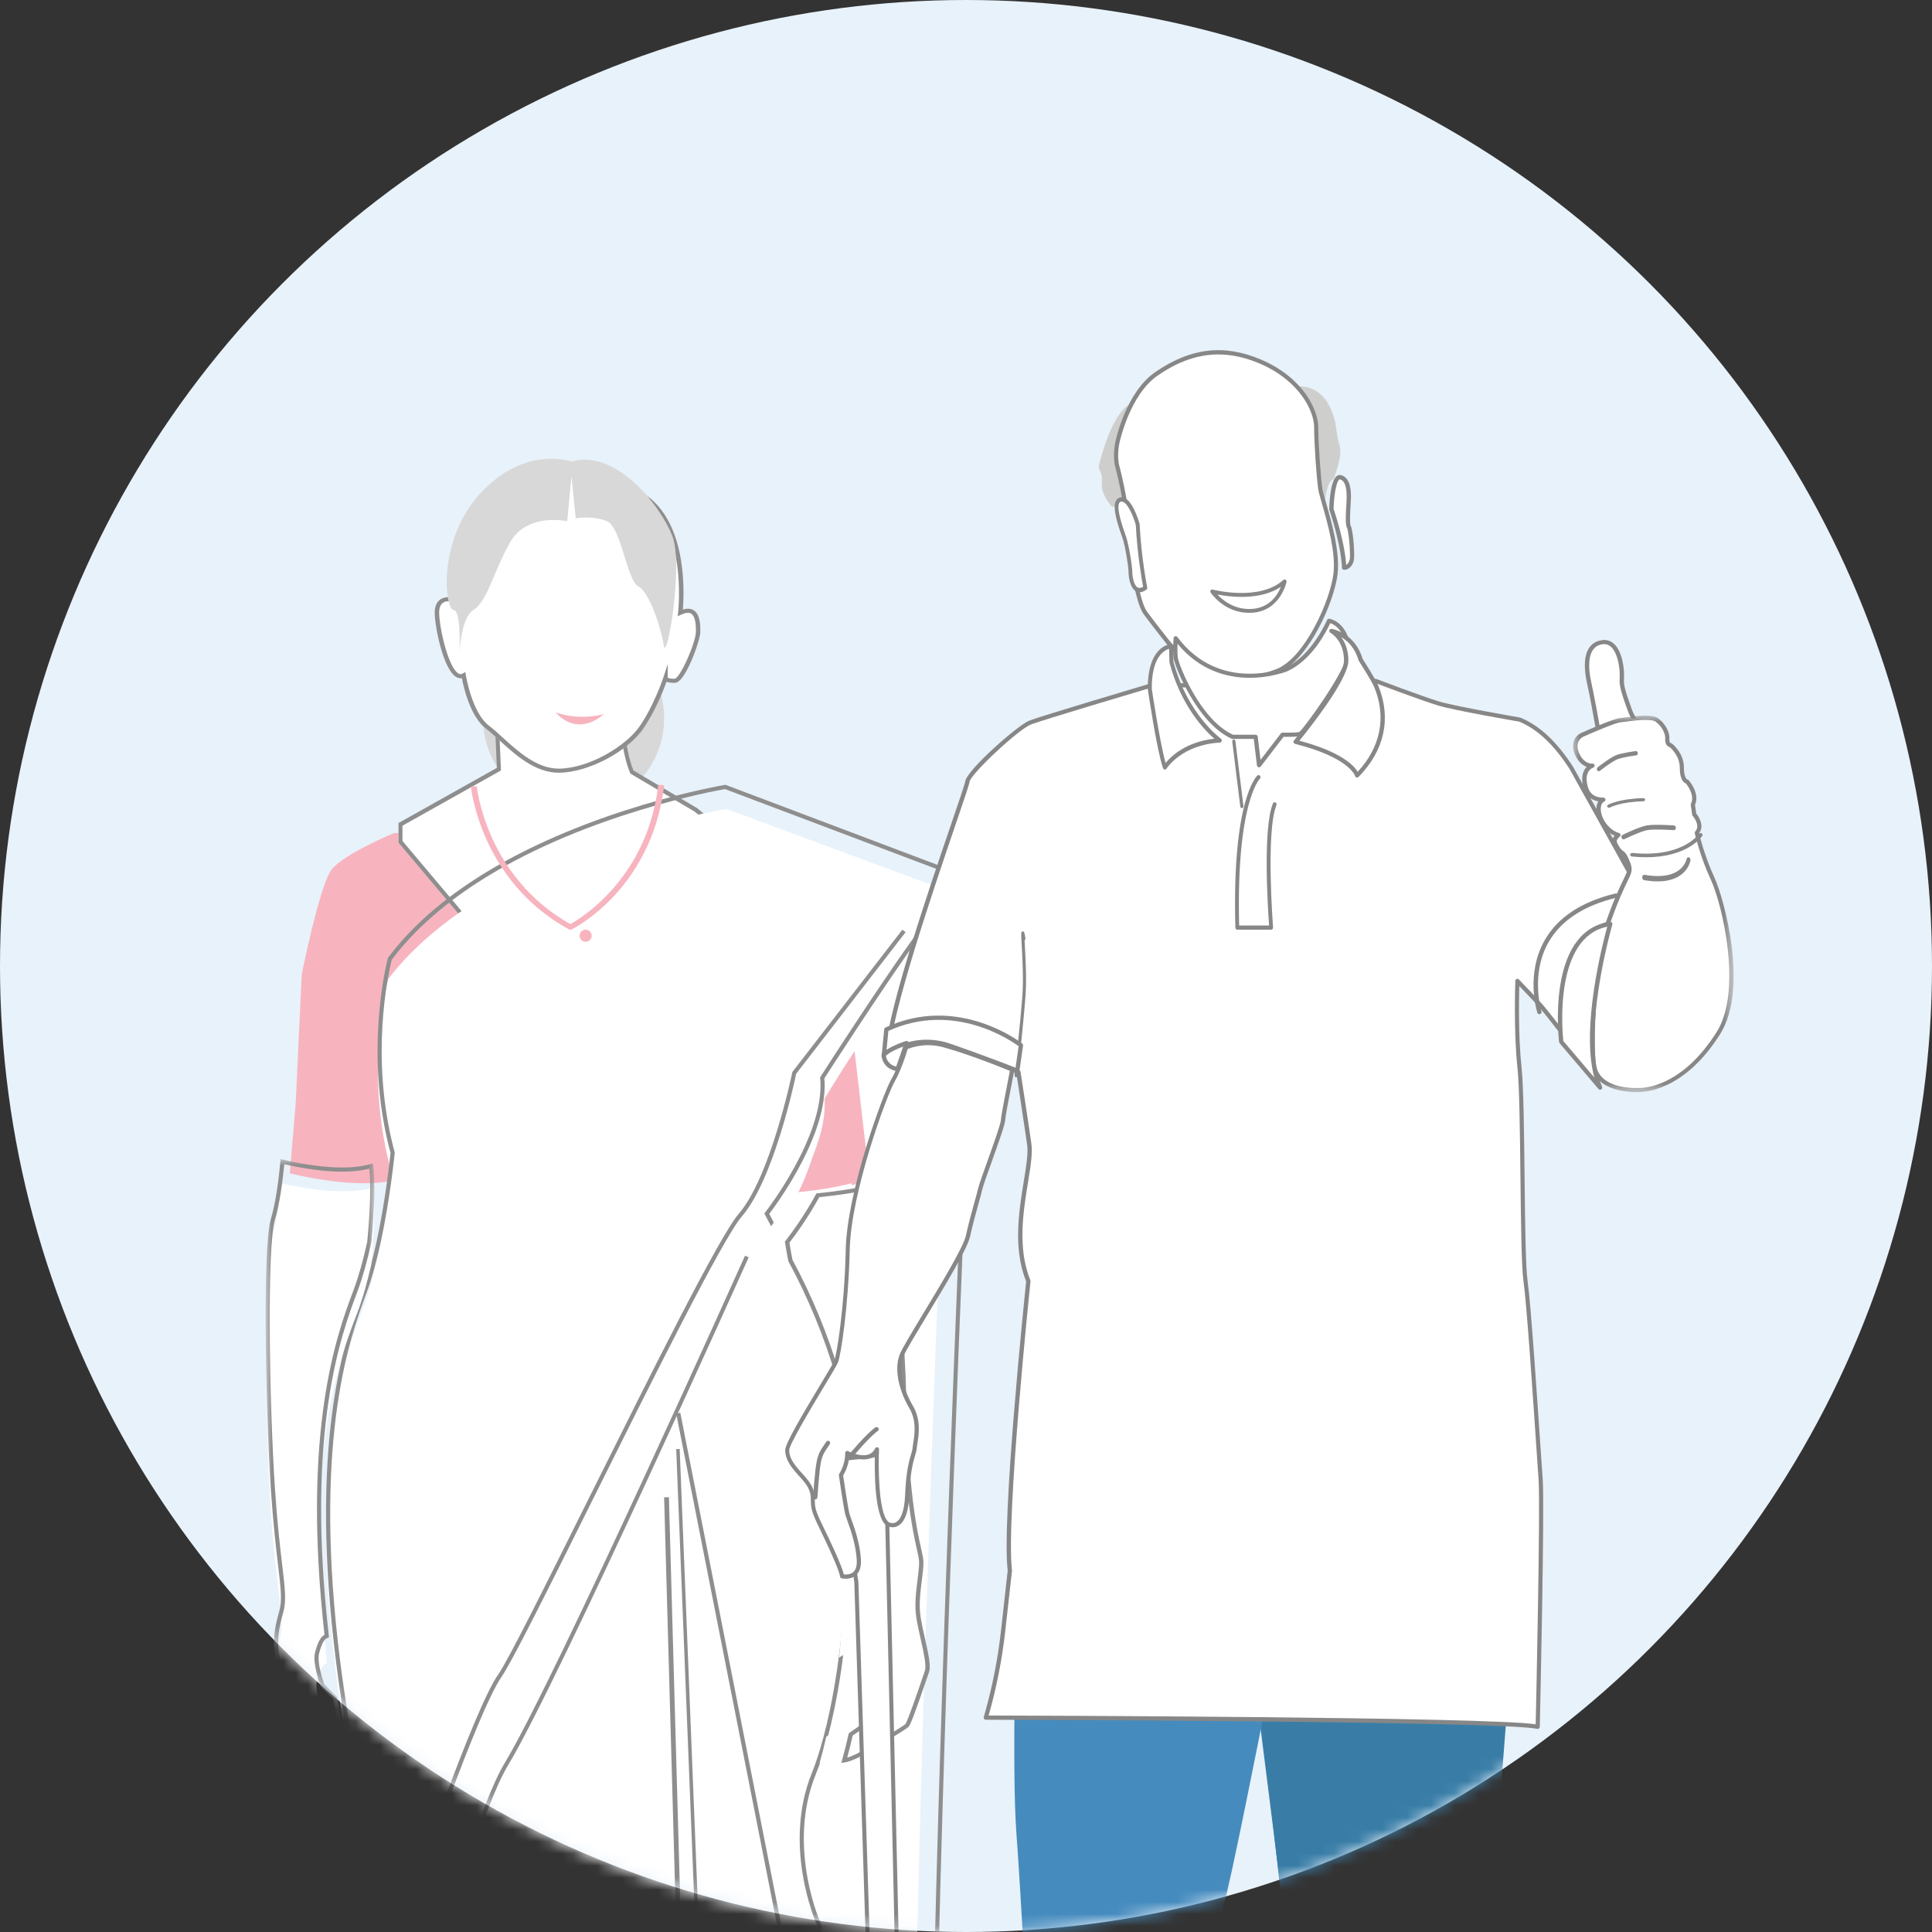 <?xml version="1.0" encoding="UTF-8"?>
<svg width="160px" height="160px" viewBox="0 0 160 160" version="1.1" xmlns="http://www.w3.org/2000/svg" xmlns:xlink="http://www.w3.org/1999/xlink">
    <rect x="0" y="0" width="160" height="160" fill="#333333" stroke="none"/>
    <title>D0ADE146-544E-49BC-B6E5-E8ED80AAC767</title>
    <defs>
        <circle id="path-1" cx="80" cy="80" r="80"></circle>
        <polygon id="path-3" points="0 0 9 0 9 48 0 48"></polygon>
        <polygon id="path-5" points="0 0 6.61 0 6.61 103.315 0 103.315"></polygon>
        <polygon id="path-7" points="0 0 13.296 0 13.296 31.181 0 31.181"></polygon>
    </defs>
    <g id="Page-1" stroke="none" stroke-width="1" fill="none" fill-rule="evenodd">
        <g id="Policy-details-page-srs-desk" transform="translate(-120, -7594)">
            <g id="Group-21" transform="translate(83, 7561)">
                <g id="retired-individuals-icon" transform="translate(37, 33)">
                    <mask id="mask-2" fill="white">
                        <use xlink:href="#path-1"></use>
                    </mask>
                    <use id="Oval-Copy" fill="#E8F2FA" xlink:href="#path-1"></use>
                    <g id="Group-168" mask="url(#mask-2)">
                        <g transform="translate(22, 29)">
                            <path d="M28,81.972 C28,81.972 26.669,82.347 26,79.994" id="Fill-1" fill="#FFFFFF"></path>
                            <path d="M27.535,82.993 C27.313,82.993 27.002,82.95 26.659,82.764 C25.928,82.371 25.37,81.52 25.007,80.237 C24.979,80.132 25.039,80.027 25.148,80 C25.257,79.972 25.366,80.031 25.395,80.136 C25.722,81.298 26.227,82.087 26.853,82.425 C27.337,82.686 27.737,82.585 27.741,82.585 C27.85,82.554 27.959,82.612 27.991,82.717 C28.024,82.822 27.963,82.927 27.854,82.958 C27.846,82.962 27.725,82.993 27.535,82.993" id="Fill-3" fill="#878787"></path>
                            <path d="M57,44.993 C57,44.993 51.934,159.298 54.256,168.993 C54.256,168.993 48.134,164.484 39.057,165.837 C29.981,167.189 35.891,70.018 35.891,70.018 C35.891,70.018 49.19,45.669 51.512,45.444 C53.834,45.218 57,44.993 57,44.993" id="Fill-5" fill="#FFFFFF"></path>
                            <path d="M56.157,170.993 L55.784,170.734 C55.719,170.689 49.16,166.228 39.616,167.57 C39.107,167.642 38.627,167.47 38.189,167.06 C34.897,163.978 33.535,146.783 34.139,115.953 C34.589,93.021 36.016,70.7 36.03,70.477 L36.033,70.436 L36.053,70.402 C37.516,67.873 50.421,45.691 52.924,45.462 C55.386,45.237 58.776,45.008 58.81,45.006 L59,44.993 L58.991,45.185 C58.937,46.34 53.591,160.882 56.045,170.551 L56.157,170.993 Z M43.194,166.977 C49.735,166.977 54.364,169.468 55.629,170.233 C53.423,158.373 58.397,50.639 58.643,45.36 C57.893,45.411 55.078,45.608 52.955,45.803 C50.989,45.983 40.334,63.685 36.366,70.539 C36.219,72.848 30.785,159.661 38.419,166.809 C38.784,167.151 39.161,167.288 39.569,167.232 C40.831,167.054 42.043,166.977 43.194,166.977 L43.194,166.977 Z" id="Fill-7" fill="#8E8E8E"></path>
                            <path d="M12.353,39.993 L20,46.085 C16.795,47.83 13.827,49.967 11.613,52.564 C11.613,52.564 9.75,58.567 11.337,65.744 L11.12,68.602 C11.01,68.639 10.894,68.674 10.775,68.706 C8.298,69.372 4.526,68.717 2.853,68.364 C2.32,68.251 2,68.169 2,68.169 L2.493,62.317 L2.986,51.697 C2.986,51.697 4.465,44.328 5.451,43.027 C6.437,41.727 10.627,39.993 10.627,39.993 L12.353,39.993 Z" id="Fill-9" fill="#F7B4BF"></path>
                            <path d="M50,68.574 C49.623,68.791 49.143,68.981 48.599,69.146 C47.258,69.558 45.531,69.823 44,69.994 C44.204,69.582 44.401,69.156 44.586,68.718 C45.406,66.779 46.005,64.636 45.832,62.729 C45.832,62.729 47.098,60.646 48.766,57.994 L50,68.574 Z" id="Fill-11" fill="#F7B4BF"></path>
                            <path d="M33,30.493 C33,34.635 29.642,37.993 25.5,37.993 C21.358,37.993 18,34.635 18,30.493 C18,26.351 21.358,22.993 25.5,22.993 C29.642,22.993 33,26.351 33,30.493" id="Fill-13" fill="#D8D8D8"></path>
                            <path d="M19.064,29.467 L19.288,34.626 L11,39.293 L11,40.767 L16.152,46.908 C16.152,46.908 33.4,48.382 39,39.047 L36.76,38.802 L35.864,38.065 L30.488,34.871 C30.488,34.871 30.04,33.889 29.816,32.169 C29.592,30.45 29.816,27.993 29.816,27.993 L19.064,29.467 Z" id="Fill-15" fill="#FFFFFF"></path>
                            <path d="M18.765,46.993 C17.219,46.993 16.241,46.913 16.221,46.911 L16.156,46.906 L11,40.785 L11,39.161 L19.149,34.591 L18.926,29.486 L29.862,27.993 L29.841,28.218 C29.839,28.242 29.625,30.623 29.84,32.266 C30.026,33.687 30.375,34.593 30.464,34.808 L35.726,37.923 L36.57,38.615 L39,38.88 L38.85,39.129 C37.26,41.768 33.642,45.186 25.431,46.489 C22.865,46.896 20.47,46.993 18.765,46.993 L18.765,46.993 Z M16.311,46.556 C17.447,46.638 33.046,47.582 38.419,39.18 L36.446,38.964 L35.537,38.22 L30.213,35.07 L30.19,35.019 C30.171,34.979 29.735,34.011 29.513,32.317 C29.329,30.912 29.445,29.048 29.494,28.407 L19.271,29.802 L19.489,34.805 L11.331,39.381 L11.331,40.644 L16.311,46.556 Z" id="Fill-17" fill="#8E8E8E"></path>
                            <path d="M18.006,24.943 C18.002,25.003 17.995,25.043 17.995,25.043 C17.995,25.043 17.995,25.003 18.006,24.943" id="Fill-19" fill="#E7F1F9"></path>
                            <path d="M15.17,20.619 C15.17,20.619 14,20.366 14,21.738 C14,23.109 15,27.68 16.25,26.994 C16.25,26.994 16.75,30.194 18.25,31.337 C19.75,32.48 21.75,34.994 24.25,34.994 C26.75,34.994 30,33.165 31.25,31.337 C32.5,29.508 33.25,27.223 33.25,27.223 C33.25,27.223 33.25,27.451 34,27.451 C34.75,27.451 36,24.023 36,23.337 C36,22.652 36,21.052 34.5,21.738 C34.5,21.738 35.5,13.51 30.5,11.453 C25.5,9.396 23.5,9.853 21.75,10.767 C20,11.681 15.17,20.619 15.17,20.619" id="Fill-21" fill="#FFFFFF"></path>
                            <path d="M24.263,34.993 C22.31,34.993 20.675,33.506 19.362,32.311 C18.964,31.95 18.588,31.608 18.246,31.346 C16.939,30.347 16.389,27.894 16.251,27.161 C16.105,27.185 15.957,27.159 15.814,27.084 C14.713,26.513 14,22.876 14,21.745 C14,21.24 14.152,20.874 14.45,20.658 C14.722,20.46 15.044,20.445 15.229,20.458 C15.805,19.395 20.049,11.647 21.713,10.775 C23.307,9.939 25.297,9.303 30.484,11.444 C32.554,12.298 33.909,14.361 34.401,17.408 C34.689,19.192 34.603,20.84 34.551,21.481 C34.894,21.376 35.184,21.389 35.417,21.522 C36,21.852 36,22.81 36,23.324 C36,23.699 35.685,24.729 35.281,25.669 C34.472,27.552 34.004,27.552 33.85,27.552 C33.543,27.552 33.338,27.513 33.2,27.459 C32.968,28.103 32.289,29.857 31.302,31.306 C29.964,33.27 26.675,34.993 24.263,34.993 L24.263,34.993 Z M16.54,26.656 L16.58,26.908 C16.585,26.939 17.079,30.014 18.482,31.086 C18.836,31.357 19.218,31.704 19.621,32.071 C20.887,33.222 22.462,34.655 24.263,34.655 C26.737,34.655 29.855,32.792 30.989,31.126 C32.191,29.363 32.928,27.131 32.936,27.109 L33.297,26.005 L33.297,27.122 C33.329,27.146 33.459,27.213 33.85,27.213 C34.327,27.213 35.632,24.168 35.632,23.324 C35.632,22.907 35.632,22.041 35.223,21.809 C35.043,21.707 34.774,21.736 34.424,21.897 L34.121,22.035 L34.158,21.727 C34.168,21.647 35.069,13.707 30.333,11.752 C25.3,9.675 23.47,10.243 21.897,11.068 C20.574,11.761 17.135,17.682 15.501,20.717 L15.436,20.837 L15.294,20.806 C15.286,20.805 14.933,20.736 14.676,20.925 C14.472,21.074 14.369,21.35 14.369,21.745 C14.369,22.896 15.108,26.329 15.995,26.79 C16.103,26.846 16.197,26.845 16.302,26.787 L16.54,26.656 Z" id="Fill-23" fill="#8E8E8E"></path>
                            <path d="M59,45.713 C59,45.713 58.074,46.848 56.917,47.075 C56.183,47.218 52.092,53.123 49.201,57.419 C47.534,59.891 46.268,61.833 46.268,61.833 C46.442,63.61 45.842,65.608 45.023,67.415 C44.838,67.824 44.641,68.221 44.437,68.605 C43.511,70.374 42.481,71.836 41.967,72.526 C41.761,72.803 41.638,72.957 41.638,72.957 C41.84,73.321 42.037,73.686 42.229,74.054 C48.206,85.524 48.958,97.99 48.071,107.122 C47.835,109.567 47.481,111.774 47.078,113.656 C46.912,114.437 46.736,115.161 46.558,115.826 C46.231,117.039 45.893,118.049 45.574,118.819 C43.027,124.949 46.037,131.306 46.037,131.306 C46.037,137.663 41.638,150.604 41.638,150.604 C44.416,160.139 42.333,168.994 42.333,168.994 C43.953,174.897 43.259,186.476 43.259,186.476 C43.027,188.519 38.861,187.838 38.861,187.838 L38.629,188.519 C37.703,189.2 35.62,188.973 35.62,188.973 C35.851,190.335 34.925,190.562 34.925,190.562 C31.684,191.698 13.165,190.335 10.388,189.427 C7.61,188.519 8.304,185.568 8.304,185.568 C11.314,171.945 9.462,128.127 9.462,128.127 C8.371,123.85 7.522,119.92 6.869,116.308 C6.679,115.27 6.508,114.258 6.353,113.272 C6.068,111.465 5.834,109.749 5.644,108.112 L5.644,108.109 C3.637,90.637 6.848,82.575 8.073,79.314 C8.52,78.125 8.897,76.724 9.209,75.325 L9.209,75.321 C10.024,71.65 10.388,67.963 10.388,67.963 C10.193,67.259 10.031,66.562 9.897,65.876 C8.406,58.359 10.156,52.07 10.156,52.07 C12.235,49.35 15.022,47.112 18.031,45.284 C27.085,39.783 38.166,37.994 38.166,37.994 L59,45.713 Z" id="Fill-25" fill="#FFFFFF"></path>
                            <path d="M29.555,190.994 C22.801,190.994 12.372,190.032 10.462,189.396 C7.593,188.439 8.276,185.324 8.283,185.293 C11.206,171.808 9.472,128.387 9.427,127.298 C8.396,123.172 7.532,119.155 6.858,115.357 C6.677,114.348 6.505,113.314 6.346,112.285 C6.072,110.512 5.835,108.755 5.642,107.062 C3.687,89.709 6.699,81.558 7.985,78.078 L8.06,77.876 C8.454,76.806 8.83,75.463 9.176,73.884 L9.18,73.863 C9.938,70.383 10.305,66.843 10.342,66.476 C10.159,65.796 9.997,65.093 9.861,64.386 C8.392,56.836 10.104,50.417 10.121,50.353 L10.13,50.322 L10.149,50.296 C12.042,47.771 14.685,45.449 18.005,43.393 C26.908,37.879 37.922,36.019 38.032,36.001 L38.078,35.994 L38.121,36.01 L59,43.896 L58.852,44.081 C58.813,44.13 57.881,45.28 56.686,45.519 C56.498,45.56 55.398,46.431 49.146,55.9 C47.656,58.152 46.476,59.988 46.27,60.309 C46.407,61.893 45.986,63.8 45.016,65.979 C44.839,66.377 44.642,66.785 44.431,67.191 C43.507,68.989 42.491,70.46 41.968,71.176 C41.853,71.334 41.764,71.452 41.708,71.527 C41.888,71.86 42.068,72.201 42.242,72.541 C48.846,85.459 48.717,99.086 48.053,106.059 C47.833,108.38 47.501,110.608 47.066,112.682 C46.909,113.43 46.734,114.171 46.547,114.884 C46.236,116.062 45.896,117.115 45.565,117.93 C43.097,123.986 45.991,130.35 46.02,130.414 L46.036,130.448 L46.036,130.486 C46.036,136.664 41.98,149.095 41.683,149.996 C44.3,159.208 42.517,167.892 42.369,168.575 C43.95,174.513 43.289,186.142 43.282,186.259 C43.233,186.699 43.03,187.052 42.677,187.319 C41.608,188.127 39.452,187.898 38.866,187.818 L38.666,188.42 L38.623,188.452 C37.833,189.045 36.303,189.002 35.733,188.963 C35.855,190.289 34.899,190.544 34.889,190.547 C33.996,190.866 32.02,190.994 29.555,190.994 M9.521,73.918 L9.516,73.941 C9.166,75.542 8.784,76.906 8.383,77.996 L8.308,78.197 C7.031,81.655 4.039,89.752 5.985,107.021 C6.177,108.712 6.413,110.464 6.686,112.232 C6.845,113.259 7.017,114.29 7.197,115.297 C7.87,119.092 8.734,123.108 9.765,127.232 L9.771,127.266 C9.789,127.709 11.573,171.735 8.619,185.368 C8.592,185.485 8.001,188.213 10.571,189.069 C11.888,189.508 17.025,190.084 22.52,190.409 C28.823,190.781 33.41,190.71 34.789,190.218 C34.835,190.205 35.564,189.994 35.366,188.802 L35.328,188.577 L35.554,188.602 C35.574,188.604 37.499,188.809 38.374,188.207 L38.632,187.432 L38.777,187.456 C38.803,187.461 41.37,187.876 42.47,187.044 C42.748,186.834 42.901,186.567 42.939,186.23 C42.945,186.122 43.606,174.495 42.026,168.624 L42.014,168.583 L42.024,168.541 C42.045,168.452 44.047,159.521 41.338,150.039 L41.323,149.988 L41.34,149.937 C41.383,149.807 45.675,136.86 45.692,130.523 C45.458,129.993 42.819,123.755 45.246,117.8 C45.572,116.999 45.907,115.96 46.214,114.797 C46.4,114.09 46.573,113.354 46.729,112.611 C47.161,110.55 47.492,108.334 47.71,106.026 C48.371,99.09 48.499,85.538 41.935,72.697 C41.745,72.327 41.549,71.955 41.352,71.593 L41.298,71.494 L41.367,71.405 C41.368,71.403 41.489,71.249 41.69,70.973 C42.207,70.265 43.212,68.811 44.125,67.033 C44.334,66.632 44.528,66.231 44.701,65.839 C45.659,63.687 46.069,61.818 45.922,60.283 L45.917,60.223 L45.949,60.173 C45.961,60.154 47.224,58.182 48.858,55.71 C55.688,45.366 56.389,45.227 56.619,45.181 C57.421,45.021 58.12,44.368 58.423,44.046 L38.043,36.349 C37.264,36.484 26.741,38.388 18.186,43.686 C14.915,45.711 12.311,47.995 10.445,50.475 C10.318,50.966 8.798,57.121 10.199,64.32 C10.335,65.03 10.498,65.736 10.683,66.417 L10.691,66.447 L10.688,66.479 C10.685,66.516 10.319,70.246 9.521,73.918" id="Fill-27" fill="#8E8E8E"></path>
                            <path d="M9.324,154.993 L9,154.922 C9.066,154.612 15.648,123.884 19.814,116.977 C23.961,110.102 39.541,75.343 39.698,74.993 L40,75.132 C39.843,75.483 24.254,110.261 20.097,117.153 C15.96,124.012 9.39,154.684 9.324,154.993" id="Fill-29" fill="#8E8E8E"></path>
                            <path d="M8.743,75.737 L8.743,75.742 C8.422,77.149 8.035,78.559 7.577,79.757 C6.32,83.038 3.025,91.153 5.085,108.741 L5.085,108.743 C4.723,108.821 4.46,109.347 4.251,110.151 C4.013,111.065 4.726,112.893 4.726,112.893 C4.726,112.893 5.227,113.376 5.811,113.938 C5.971,114.93 6.146,115.949 6.341,116.993 C5.22,116.335 3.685,115.398 3.063,114.95 C2.113,114.265 1.875,112.665 1.162,111.294 C0.45,109.922 0.687,108.323 1.162,106.723 C1.638,105.123 0.925,103.295 0.45,96.439 C-0.025,89.583 -0.263,76.1 0.45,73.815 C0.88,72.437 1.136,70.396 1.272,68.993 C2.885,69.366 6.519,70.056 8.907,69.354 C9.085,70.835 8.995,73.141 8.743,75.737" id="Fill-31" fill="#FFFFFF"></path>
                            <g id="Group-35" stroke-width="1" fill="none" transform="translate(0, 66.993)">
                                <mask id="mask-4" fill="white">
                                    <use xlink:href="#path-3"></use>
                                </mask>
                                <g id="Clip-34"></g>
                                <path d="M6.507,48 L6.182,47.804 C5.074,47.136 3.61,46.216 3.014,45.775 C2.375,45.302 2.058,44.44 1.723,43.527 C1.548,43.053 1.368,42.562 1.134,42.101 C0.371,40.592 0.727,38.829 1.123,37.461 C1.377,36.58 1.261,35.6 1.03,33.649 C0.859,32.202 0.624,30.221 0.431,27.353 C0.007,21.079 -0.281,7.294 0.438,4.929 C0.844,3.589 1.089,1.615 1.222,0.195 L1.24,0 L1.433,0.046 C2.855,0.383 6.409,1.094 8.69,0.405 L8.886,0.346 L8.91,0.548 C9.07,1.912 9.016,4.103 8.754,6.885 L8.749,6.918 C8.4,8.494 8.02,9.837 7.62,10.909 L7.546,11.108 C6.274,14.512 3.294,22.482 5.232,39.483 L5.232,39.619 L5.099,39.669 C4.929,39.707 4.673,39.958 4.426,40.937 C4.229,41.713 4.774,43.265 4.865,43.513 L5.922,44.558 L5.931,44.613 C6.088,45.624 6.26,46.638 6.44,47.629 L6.507,48 Z M1.545,0.42 C1.406,1.838 1.163,3.721 0.766,5.026 C0.102,7.215 0.298,20.283 0.773,27.33 C0.966,30.19 1.2,32.166 1.371,33.61 C1.607,35.606 1.726,36.608 1.453,37.554 C1.074,38.863 0.731,40.545 1.441,41.949 C1.683,42.428 1.867,42.928 2.045,43.411 C2.363,44.275 2.663,45.092 3.219,45.504 C3.75,45.897 4.989,46.68 6.035,47.318 C5.882,46.46 5.737,45.588 5.6,44.719 L4.569,43.7 L4.556,43.666 C4.527,43.59 3.854,41.798 4.093,40.854 C4.302,40.029 4.554,39.557 4.878,39.392 C2.957,22.405 5.946,14.409 7.225,10.991 L7.299,10.792 C7.692,9.737 8.066,8.414 8.412,6.858 C8.66,4.23 8.721,2.138 8.591,0.786 C6.402,1.36 3.329,0.831 1.545,0.42 L1.545,0.42 Z" id="Fill-33" fill="#8E8E8E" mask="url(#mask-4)"></path>
                            </g>
                            <path d="M52.95,109.544 C52.705,110.225 51.474,113.857 51.228,114.084 C50.983,114.311 47.538,116.353 47.047,116.58 C46.746,116.719 46.264,116.941 45.879,116.994 C46.068,116.329 46.255,115.604 46.431,114.824 C47.307,114.218 48.523,113.403 48.523,113.403 C48.523,113.403 48.523,112.268 49.261,111.587 C49.998,110.906 48.276,108.636 48.276,108.182 C48.276,107.923 47.876,107.96 47.486,108.291 C48.429,99.162 47.63,86.698 41.278,75.231 C41.178,74.72 41.084,74.207 40.999,73.703 C41.547,73.013 42.641,71.552 43.624,69.783 C45.251,69.625 47.086,69.377 48.511,68.994 C49.13,71.12 50.783,77.564 50.983,86.392 C51.228,97.287 52.459,99.33 52.459,100.465 C52.459,101.6 51.967,103.415 52.212,105.004 C52.459,106.593 53.197,108.863 52.95,109.544" id="Fill-36" fill="#FFFFFF"></path>
                            <path d="M47.675,116.993 L47.744,116.746 C47.937,116.053 48.117,115.332 48.278,114.603 L48.292,114.541 L48.346,114.503 C49.067,113.992 50.037,113.325 50.304,113.141 C50.32,112.851 50.422,111.921 51.069,111.31 C51.466,110.935 50.836,109.723 50.459,108.999 C50.199,108.498 50.063,108.228 50.063,108.054 C50.034,108.038 49.833,108.08 49.598,108.285 L49.254,108.585 L49.298,108.146 C49.985,101.345 50.118,88.055 43.298,75.464 L43.281,75.417 C43.182,74.902 43.091,74.391 43.011,73.898 L43,73.829 L43.043,73.773 C43.581,73.079 44.624,71.653 45.573,69.909 L45.617,69.828 L45.713,69.819 C47.674,69.623 49.257,69.361 50.418,69.041 L50.594,68.993 L50.641,69.16 C51.3,71.471 52.853,77.783 53.044,86.448 C53.222,94.493 53.934,97.678 54.276,99.209 C54.396,99.745 54.475,100.1 54.475,100.403 C54.475,100.821 54.41,101.332 54.342,101.872 C54.222,102.822 54.086,103.898 54.235,104.88 C54.318,105.427 54.46,106.065 54.598,106.682 C54.874,107.913 55.113,108.976 54.943,109.457 C54.899,109.58 54.824,109.801 54.728,110.081 C53.788,112.835 53.396,113.867 53.23,114.024 C52.973,114.266 49.593,116.311 49.129,116.53 C48.817,116.678 48.345,116.9 47.943,116.956 L47.675,116.993 Z M48.614,114.735 C48.476,115.353 48.326,115.965 48.165,116.559 C48.453,116.472 48.763,116.326 48.969,116.229 C49.473,115.991 52.769,113.981 52.977,113.785 C53.163,113.566 54.053,110.959 54.387,109.978 C54.484,109.696 54.559,109.474 54.603,109.35 C54.743,108.956 54.491,107.835 54.248,106.751 C54.109,106.13 53.965,105.486 53.88,104.927 C53.725,103.902 53.864,102.803 53.987,101.832 C54.054,101.302 54.117,100.801 54.117,100.403 C54.117,100.135 54.041,99.794 53.926,99.279 C53.581,97.738 52.865,94.531 52.686,86.455 C52.5,78.026 51.022,71.838 50.342,69.412 C49.199,69.711 47.689,69.957 45.847,70.144 C44.924,71.826 43.922,73.206 43.376,73.916 C43.451,74.376 43.536,74.853 43.628,75.332 C50.357,87.771 50.347,100.876 49.69,107.812 C49.889,107.715 50.079,107.689 50.22,107.747 C50.347,107.8 50.421,107.912 50.421,108.054 C50.421,108.158 50.612,108.526 50.78,108.85 C51.279,109.809 51.9,111.003 51.322,111.548 C50.667,112.167 50.659,113.219 50.659,113.229 L50.659,113.315 L50.585,113.366 C50.574,113.373 49.448,114.146 48.614,114.735 L48.614,114.735 Z" id="Fill-38" fill="#8E8E8E"></path>
                            <path d="M32.974,24.457 C32.739,22.987 31.797,20.046 30.856,19.556 C29.915,19.066 29.444,14.655 28.268,14.165 C27.091,13.674 25.679,13.92 25.679,13.92 L25.329,10.457 L24.973,14.165 C24.973,14.165 21.679,13.429 20.267,15.88 C18.855,18.331 18.385,20.781 17.208,21.516 C16.366,22.043 16.126,23.955 16.057,24.994 C16.09,23.81 16.086,21.516 15.561,21.516 C14.855,21.516 14.149,15.635 17.914,11.714 C21.298,8.19 24.682,9.021 25.331,9.227 C29.054,8.144 32.748,12.966 33.68,15.39 C34.621,17.84 33.209,25.927 32.974,24.457" id="Fill-40" fill="#D8D8D8"></path>
                            <polygon id="Fill-42" fill="#8E8E8E" points="35.604 187.993 33 95.001 33.396 94.993 36 187.985"></polygon>
                            <polygon id="Fill-44" fill="#8E8E8E" points="37.712 183.993 34 91.009 34.288 90.993 38 183.977"></polygon>
                            <polygon id="Fill-46" fill="#8E8E8E" points="42.661 131.993 34 88.061 34.338 87.993 43 131.925"></polygon>
                            <path d="M12.321,127.993 L12,127.885 C12.212,127.262 17.232,112.578 19.257,109.677 C20.097,108.474 23.181,102.279 26.753,95.106 C31.823,84.925 37.569,73.385 39.168,71.535 C41.822,68.465 43.594,59.903 43.612,59.817 L43.619,59.779 L52.73,47.993 L53,48.198 L43.936,59.922 C43.79,60.63 42.073,68.691 39.426,71.754 C37.855,73.572 31.868,85.595 27.057,95.255 C23.48,102.44 20.39,108.645 19.536,109.868 C17.538,112.731 12.373,127.841 12.321,127.993" id="Fill-48" fill="#8E8E8E"></path>
                            <path d="M24,29.993 C24,29.993 25.833,30.714 28,30.137 C28,30.137 26,32.156 24,29.993" id="Fill-50" fill="#F7B4BF"></path>
                            <path d="M25.231,47.993 C25.186,47.993 25.14,47.982 25.101,47.96 C17.776,43.924 17.007,36.22 17,36.142 L17.486,36.11 C17.492,36.184 18.238,43.592 25.234,47.531 C26.128,47.037 31.618,43.702 32.515,35.993 L33,36.036 C32.478,40.517 30.433,43.518 28.809,45.247 C27.043,47.126 25.419,47.932 25.35,47.966 C25.313,47.984 25.272,47.993 25.231,47.993" id="Fill-52" fill="#F7B4BF"></path>
                            <path d="M27,48.493 C27,48.769 26.776,48.993 26.5,48.993 C26.224,48.993 26,48.769 26,48.493 C26,48.217 26.224,47.993 26.5,47.993 C26.776,47.993 27,48.217 27,48.493" id="Fill-54" fill="#F7B4BF"></path>
                            <path d="M88.439,10.68 C88.439,10.68 89.217,8.759 88.941,7.889 C88.665,7.016 88.665,6.146 88.502,5.679 C88.339,5.212 87.737,2.63 85,3.036 C85,3.036 86.903,4.869 87.029,6.202 C87.155,7.536 87.391,11.833 87.478,12.236 L87.654,12.993 C87.654,12.99 87.824,10.821 88.439,10.68" id="Fill-56" fill="#CECFCD"></path>
                            <path d="M103.451,104.317 C103.451,104.317 100.784,138.529 100.695,139.704 C100.607,140.879 98.561,152.465 98.384,154.365 C98.206,156.266 94.826,173.19 94.826,175.181 C94.826,177.173 94.471,177.624 94.826,178.531 C95.181,179.435 95.092,182.333 95.092,182.333 C95.092,182.333 90.499,180.703 85.429,182.604 C85.429,182.604 84.152,178.802 84.152,176.088 C84.152,173.374 84.329,154.094 84.152,153.552 C83.974,153.01 85.931,143.596 85.842,142.057 C85.753,140.517 81.174,104.487 81.174,104.487 L103.451,104.317 Z" id="Fill-58" fill="#397DA7"></path>
                            <path d="M84.305,129.897 L81.727,107.093 L84.056,107.149 C84.056,107.149 84.988,115.666 85.087,116.191 C85.227,116.942 86.012,120.518 85.835,123.169 C85.835,123.169 87.501,141.91 87.501,143.46 C87.501,145.01 84.148,153.552 84.148,153.552 C84.148,153.552 85.77,143.363 85.838,142.056 C85.91,140.753 84.305,129.897 84.305,129.897" id="Fill-60" fill="#397DA7"></path>
                            <path d="M70.084,12.951 C70.084,12.951 69.159,12.028 69.25,10.957 C69.34,9.887 68.836,10.083 69.057,9.325 C69.277,8.564 70.226,4.812 71.918,4.306 L73,3.994 C73,3.994 70.312,8.188 70.757,9.852 C71.202,11.515 71.694,13.758 71.772,14.376 L71.851,14.994 C71.847,14.99 71.241,12.979 70.084,12.951" id="Fill-62" fill="#CECFCD"></path>
                            <path d="M114.32,31.469 C114.32,31.469 113.461,31.174 112.955,29.769 C112.449,28.364 112.268,27.784 112.303,27.234 C112.378,26.101 111.997,24.061 110.757,24.18 C109.517,24.299 109.164,25.575 109.599,27.553 C109.727,28.143 109.866,28.836 109.998,29.538 C110.308,31.198 110.597,32.908 110.714,33.447" id="Fill-64" fill="#FFFFFF"></path>
                            <path d="M110.721,33.617 C110.639,33.617 110.564,33.563 110.546,33.481 C110.482,33.186 110.368,32.551 110.226,31.747 C110.108,31.086 109.973,30.322 109.83,29.569 C109.677,28.754 109.549,28.106 109.431,27.587 C109.128,26.209 109.207,25.167 109.663,24.574 C109.919,24.241 110.283,24.051 110.746,24.007 C111.092,23.973 111.398,24.078 111.662,24.319 C112.367,24.964 112.542,26.42 112.488,27.241 C112.456,27.743 112.613,28.272 113.13,29.711 C113.596,31.011 114.38,31.306 114.387,31.309 C114.48,31.343 114.526,31.438 114.491,31.527 C114.455,31.615 114.355,31.659 114.263,31.628 C114.224,31.615 113.318,31.289 112.791,29.823 C112.292,28.439 112.093,27.814 112.132,27.224 C112.193,26.311 111.961,25.069 111.416,24.567 C111.231,24.397 111.024,24.326 110.785,24.346 C110.422,24.38 110.151,24.523 109.955,24.777 C109.563,25.29 109.502,26.236 109.784,27.519 C109.898,28.042 110.03,28.693 110.183,29.511 C110.325,30.264 110.461,31.031 110.578,31.693 C110.721,32.494 110.835,33.125 110.899,33.413 C110.921,33.505 110.856,33.597 110.76,33.614 C110.746,33.614 110.732,33.617 110.721,33.617" id="Fill-66" fill="#878787"></path>
                            <path d="M62.173,103.993 C62.173,103.993 61.783,117.594 62.173,122.804 C62.563,128.013 63.226,140.364 63.226,142.82 C63.226,145.275 65.634,165.963 65.723,167.047 C65.812,168.131 68.394,175.706 68.394,176.52 C68.394,177.331 66.968,181.48 67.323,182.924 C67.323,182.924 75.161,181.615 77.032,185.993 C77.032,185.993 79.792,183.603 79.792,180.084 C79.792,176.565 78.277,153.113 78.277,153.113 C78.277,153.113 78.81,130.472 79.347,128.758 C79.884,127.043 82.565,113.445 82.565,113.445 L83,104.242 L62.173,103.993 Z" id="Fill-68" fill="#458BBE"></path>
                            <path d="M48.916,102.002 L51.846,193.605 C51.846,193.605 51.916,194.413 52.687,194.413 C53.459,194.413 53.738,193.678 53.668,192.433 C53.598,191.184 51.483,97.437 51.483,97.437 L51.297,91.445 L47.403,91.846 L48.916,102.002 Z" id="Fill-70" fill="#FFFFFF"></path>
                            <g id="Group-74" stroke-width="1" fill="none" transform="translate(47.238, 91.272)">
                                <mask id="mask-6" fill="white">
                                    <use xlink:href="#path-5"></use>
                                </mask>
                                <g id="Clip-73"></g>
                                <path d="M0.358,0.727 L1.845,10.703 C1.845,10.71 1.845,10.716 1.848,10.723 L4.778,102.327 C4.784,102.382 4.857,102.967 5.453,102.967 C5.676,102.967 5.845,102.897 5.972,102.758 C6.214,102.49 6.314,101.958 6.268,101.172 C6.198,99.936 4.169,9.996 4.083,6.169 L3.903,0.365 L0.358,0.727 Z M5.449,103.315 C4.718,103.315 4.472,102.685 4.442,102.351 L1.512,10.748 L0.002,0.598 C-0.004,0.55 0.005,0.504 0.035,0.466 C0.062,0.428 0.105,0.403 0.152,0.4 L4.046,0 C4.093,0 4.139,0.01 4.172,0.042 C4.206,0.073 4.229,0.118 4.229,0.167 L4.415,6.158 C4.435,7.098 6.53,99.922 6.6,101.151 C6.65,102.048 6.524,102.65 6.214,102.995 C6.021,103.211 5.765,103.315 5.449,103.315 L5.449,103.315 Z" id="Fill-72" fill="#878787" mask="url(#mask-6)"></path>
                            </g>
                            <path d="M53.126,57.424 C53.126,57.424 52.617,59.336 51.979,60.428 C51.341,61.52 48.314,69.659 48.209,74.464 C48.104,79.271 47.466,83.203 47.252,83.747 C47.038,84.295 43.193,90.32 43.193,91.084 C43.193,91.849 43.638,92.403 44.429,93.268 C45.219,94.13 45.318,94.587 45.318,95.299 C45.318,96.011 45.467,96.367 46.207,97.888 C46.947,99.412 47.69,101.087 47.737,101.544 C47.737,101.544 49.22,101.9 49.118,100.173 C49.02,98.446 48.287,96.872 48.158,96.367 C48.032,95.857 47.635,93.167 47.635,93.167 C47.635,93.167 48.185,92.354 48.158,91.339 C48.158,91.339 49.997,92.326 50.628,91.029 C50.628,91.029 50.333,97.305 51.806,97.305 C51.806,97.305 53.011,97.65 53.123,94.838 C53.238,92.026 53.699,91.507 53.74,90.941 C53.781,90.38 54.246,88.866 53.445,87.522 C52.644,86.179 52.183,84.407 52.688,83.193 C53.194,81.979 57.826,74.924 58.162,73.368 C58.498,71.809 59.003,70.207 59.173,69.471 C59.343,68.735 61.026,64.409 61.067,63.756 C61.107,63.107 61.945,59.12 61.993,58.649 C62.041,58.178 53.448,56.182 53.448,56.182 L53.126,57.424 Z" id="Fill-75" fill="#FFFFFF"></path>
                            <path d="M47.883,101.387 C48.056,101.404 48.409,101.411 48.657,101.199 C48.881,101.003 48.979,100.661 48.952,100.18 C48.877,98.903 48.446,97.696 48.188,96.974 C48.1,96.729 48.032,96.537 47.998,96.405 C47.869,95.896 47.489,93.3 47.472,93.188 C47.466,93.143 47.476,93.101 47.5,93.063 C47.506,93.056 48.019,92.281 47.992,91.339 C47.992,91.276 48.019,91.22 48.07,91.186 C48.121,91.154 48.185,91.151 48.239,91.179 C48.249,91.182 49.21,91.691 49.916,91.458 C50.17,91.374 50.353,91.207 50.479,90.945 C50.516,90.872 50.598,90.833 50.672,90.854 C50.75,90.875 50.801,90.948 50.798,91.032 C50.733,92.4 50.737,96.14 51.514,96.977 C51.606,97.078 51.704,97.124 51.809,97.124 C51.826,97.124 51.84,97.127 51.853,97.131 C51.86,97.131 52.064,97.183 52.291,97.005 C52.563,96.796 52.898,96.248 52.956,94.824 C53.038,92.815 53.299,91.946 53.455,91.43 C53.519,91.22 53.564,91.07 53.574,90.924 C53.581,90.819 53.604,90.683 53.628,90.523 C53.74,89.825 53.927,88.656 53.302,87.61 C52.586,86.406 51.955,84.511 52.532,83.119 C52.729,82.648 53.523,81.33 54.442,79.808 C55.936,77.338 57.792,74.265 57.992,73.326 C58.202,72.356 58.474,71.372 58.694,70.584 C58.827,70.113 58.939,69.705 59.003,69.429 C59.074,69.115 59.4,68.211 59.774,67.165 C60.262,65.801 60.87,64.102 60.893,63.746 C60.917,63.359 61.209,61.872 61.463,60.564 C61.623,59.741 61.776,58.963 61.813,58.694 C61.345,58.338 57.296,57.263 53.564,56.391 L53.282,57.469 C53.262,57.55 52.759,59.416 52.118,60.519 C51.426,61.705 48.473,69.768 48.372,74.47 C48.266,79.191 47.639,83.214 47.405,83.817 C47.333,84.006 46.936,84.668 46.241,85.827 C45.233,87.505 43.36,90.631 43.36,91.088 C43.36,91.803 43.807,92.344 44.547,93.15 C45.348,94.026 45.48,94.521 45.48,95.299 C45.48,95.965 45.613,96.29 46.353,97.811 C46.59,98.285 47.693,100.578 47.883,101.387 M48.039,101.746 C47.849,101.746 47.71,101.715 47.7,101.711 C47.628,101.694 47.578,101.635 47.571,101.561 C47.53,101.188 46.923,99.744 46.057,97.964 C45.301,96.405 45.151,96.035 45.151,95.295 C45.151,94.622 45.066,94.214 44.31,93.384 C43.536,92.539 43.03,91.922 43.03,91.081 C43.03,90.565 44.303,88.405 45.962,85.635 C46.539,84.675 47.035,83.849 47.099,83.678 C47.282,83.207 47.934,79.414 48.042,74.453 C48.148,69.694 51.137,61.53 51.84,60.33 C52.457,59.27 52.963,57.389 52.97,57.368 L53.295,56.13 C53.319,56.039 53.407,55.983 53.496,56.004 C62.237,58.035 62.193,58.474 62.173,58.659 C62.152,58.865 61.993,59.678 61.81,60.62 C61.569,61.855 61.27,63.393 61.246,63.76 C61.223,64.137 60.758,65.455 60.106,67.276 C59.75,68.271 59.414,69.206 59.349,69.502 C59.285,69.785 59.169,70.197 59.037,70.675 C58.82,71.46 58.548,72.436 58.338,73.396 C58.124,74.39 56.329,77.363 54.744,79.986 C53.832,81.497 53.044,82.805 52.854,83.252 C52.359,84.438 52.875,86.2 53.601,87.421 C54.29,88.579 54.09,89.828 53.971,90.575 C53.947,90.725 53.927,90.851 53.92,90.945 C53.906,91.13 53.852,91.304 53.788,91.528 C53.635,92.03 53.384,92.871 53.302,94.835 C53.251,96.101 52.977,96.928 52.488,97.291 C52.179,97.521 51.884,97.486 51.796,97.469 C51.602,97.462 51.429,97.378 51.276,97.214 C50.431,96.304 50.421,92.885 50.452,91.548 C50.33,91.653 50.187,91.733 50.028,91.786 C49.42,91.988 48.701,91.754 48.334,91.597 C48.283,92.382 47.941,93.003 47.825,93.195 C47.886,93.61 48.222,95.861 48.334,96.311 C48.365,96.426 48.429,96.611 48.514,96.845 C48.779,97.584 49.223,98.823 49.298,100.152 C49.332,100.749 49.193,101.188 48.881,101.457 C48.609,101.694 48.28,101.746 48.039,101.746" id="Fill-77" fill="#878787"></path>
                            <path d="M45.517,95 C45.517,95 45.649,92.812 45.823,92.003 C45.998,91.195 46.344,90.906 46.575,90.5" id="Fill-79" fill="#FFFFFF"></path>
                            <path d="M45.517,95.178 L45.506,95.178 C45.407,95.171 45.332,95.089 45.339,94.989 C45.346,94.9 45.474,92.776 45.649,91.964 C45.784,91.337 46.016,91.002 46.222,90.706 C46.294,90.607 46.358,90.51 46.418,90.407 C46.468,90.322 46.575,90.293 46.661,90.339 C46.746,90.389 46.775,90.496 46.728,90.582 C46.664,90.696 46.589,90.799 46.515,90.909 C46.319,91.191 46.116,91.48 45.998,92.035 C45.831,92.823 45.699,94.986 45.695,95.007 C45.688,95.103 45.61,95.178 45.517,95.178" id="Fill-81" fill="#878787"></path>
                            <path d="M48.431,91.595 C48.431,91.595 49.842,89.885 50.594,89.357" id="Fill-83" fill="#FFFFFF"></path>
                            <path d="M48.431,91.773 C48.392,91.773 48.353,91.759 48.317,91.734 C48.242,91.67 48.231,91.559 48.292,91.484 C48.349,91.413 49.728,89.749 50.49,89.215 C50.572,89.158 50.683,89.179 50.74,89.257 C50.797,89.339 50.776,89.45 50.697,89.507 C49.974,90.013 48.584,91.695 48.57,91.712 C48.534,91.752 48.481,91.773 48.431,91.773" id="Fill-85" fill="#878787"></path>
                            <path d="M107.668,56.91 C107.668,56.91 106.618,48.42 111.629,47.368 C111.629,47.368 113.055,45.486 113.181,43.689 L108.118,34.578 C107.156,33.098 105.79,31.394 103.858,30.6 C103.858,30.6 98.575,29.69 97.168,29.276 C95.766,28.858 91.921,27.398 91.921,27.398 L73.156,27.826 C73.156,27.826 64.308,30.457 63.313,30.84 C62.318,31.223 58.187,34.975 58.111,35.742 C58.033,36.508 51.147,55.119 51.529,58.642 C51.529,58.642 53.444,56.802 56.197,57.568 C58.949,58.335 62.331,59.791 62.331,59.791 C62.331,59.791 62.926,63.62 63.233,65.766 C63.539,67.912 61.472,72.964 63.157,77.103 C63.157,77.103 61.09,96.787 61.626,101.075 L61.062,106.11 C60.803,108.409 60.358,110.681 59.728,112.907 L59.63,113.248 C59.63,113.248 102.424,113.342 105.341,114.008 C105.341,114.008 105.751,95.79 105.584,93.54 C105.416,91.289 104.668,79.444 104.335,77.106 C104.001,74.768 104.168,62.509 103.834,59.422 C103.499,56.335 103.656,52.242 103.656,52.242 C103.656,52.242 105.141,53.778 105.591,54.29 C106.168,54.938 107.668,56.91 107.668,56.91" id="Fill-87" fill="#FFFFFF"></path>
                            <path d="M59.871,113.07 C63.529,113.08 101.042,113.185 105.18,113.798 C105.225,111.788 105.573,95.64 105.42,93.55 C105.382,93.048 105.316,92.066 105.232,90.815 C104.933,86.373 104.428,78.935 104.171,77.127 C104,75.939 103.962,72.312 103.917,68.469 C103.875,64.78 103.833,60.961 103.67,59.439 C103.339,56.376 103.492,52.272 103.492,52.231 C103.496,52.161 103.537,52.098 103.603,52.074 C103.67,52.049 103.743,52.063 103.791,52.116 C103.851,52.178 105.284,53.659 105.733,54.171 C106.13,54.624 106.965,55.701 107.449,56.328 C107.397,55.53 107.355,54.039 107.602,52.502 C108.086,49.506 109.443,47.677 111.535,47.207 C111.754,46.9 112.882,45.273 113.01,43.723 L107.971,34.658 C106.676,32.661 105.312,31.383 103.816,30.763 C103.412,30.693 98.495,29.843 97.127,29.435 C95.801,29.042 92.272,27.707 91.899,27.565 L73.19,27.993 C72.696,28.139 64.336,30.63 63.383,30.996 C62.349,31.393 58.354,35.128 58.291,35.752 C58.27,35.957 57.901,37.048 57.132,39.302 C55.354,44.521 51.724,55.161 51.696,58.279 C52.336,57.791 54.014,56.774 56.252,57.397 C58.987,58.157 62.377,59.613 62.412,59.627 C62.467,59.651 62.506,59.7 62.516,59.759 C62.523,59.798 63.115,63.616 63.417,65.734 C63.525,66.501 63.348,67.609 63.139,68.891 C62.742,71.329 62.248,74.364 63.33,77.029 C63.341,77.057 63.344,77.085 63.341,77.113 C63.32,77.308 61.284,96.825 61.809,101.044 C61.809,101.057 61.813,101.071 61.809,101.085 L61.246,106.12 C60.988,108.419 60.539,110.715 59.909,112.945 L59.871,113.07 Z M105.347,114.181 C105.333,114.181 105.323,114.181 105.309,114.178 C102.445,113.523 60.066,113.422 59.638,113.422 C59.582,113.422 59.533,113.397 59.499,113.352 C59.467,113.31 59.457,113.251 59.471,113.199 L59.568,112.857 C60.191,110.649 60.64,108.37 60.894,106.088 L61.454,101.075 C60.939,96.835 62.85,78.402 62.982,77.127 C61.883,74.385 62.384,71.312 62.784,68.842 C62.989,67.588 63.163,66.504 63.062,65.79 C62.787,63.86 62.269,60.522 62.175,59.913 C61.625,59.679 58.615,58.421 56.147,57.735 C53.523,57.007 51.665,58.749 51.647,58.766 C51.599,58.812 51.529,58.826 51.466,58.805 C51.404,58.78 51.358,58.725 51.351,58.658 C51.063,55.993 54.786,45.064 56.791,39.194 C57.393,37.424 57.915,35.898 57.933,35.724 C58.023,34.815 62.297,31.041 63.247,30.676 C64.235,30.296 72.741,27.763 73.103,27.655 C73.117,27.652 73.134,27.648 73.148,27.648 L91.913,27.22 C91.934,27.216 91.959,27.223 91.98,27.23 C92.018,27.244 95.832,28.693 97.214,29.104 C98.592,29.512 103.83,30.414 103.882,30.425 C103.896,30.428 103.906,30.432 103.92,30.435 C105.493,31.083 106.913,32.404 108.26,34.48 L113.331,43.601 C113.348,43.629 113.355,43.664 113.352,43.698 C113.226,45.528 111.824,47.391 111.765,47.472 C111.74,47.506 111.702,47.527 111.66,47.538 C106.861,48.545 107.825,56.805 107.835,56.889 C107.846,56.965 107.801,57.042 107.728,57.07 C107.654,57.098 107.571,57.077 107.522,57.014 C107.508,56.993 106.019,55.039 105.462,54.401 C105.142,54.035 104.275,53.129 103.819,52.656 C103.791,53.77 103.739,56.93 104.007,59.4 C104.174,60.94 104.216,64.766 104.258,68.466 C104.3,72.127 104.341,75.914 104.508,77.078 C104.769,78.896 105.27,86.341 105.573,90.79 C105.657,92.038 105.723,93.02 105.761,93.522 C105.928,95.758 105.535,113.265 105.518,114.007 C105.518,114.059 105.493,114.108 105.451,114.14 C105.424,114.167 105.385,114.181 105.347,114.181 L105.347,114.181 Z" id="Fill-89" fill="#878787"></path>
                            <path d="M70.542,7.635 C70.542,7.635 71.365,3.623 73.764,1.964 C76.163,0.305 78.909,-0.525 82.335,0.928 C85.762,2.381 86.998,5.01 86.998,6.392 C86.998,7.775 87.203,10.61 87.342,11.51 C87.481,12.41 88.88,16.096 88.602,18.494 C88.324,20.895 86.113,25.694 83.731,26.587 C81.349,27.48 77.975,27.872 74.764,24.242 C74.764,24.242 73.434,22.568 72.826,21.732 C72.219,20.895 71.552,17.045 71.441,15.035 C71.33,13.026 70.792,10.628 70.535,9.679 C70.285,8.727 70.542,7.635 70.542,7.635" id="Fill-91" fill="#FFFFFF"></path>
                            <path d="M78.898,0.354 C77.207,0.354 75.558,0.935 73.861,2.111 C71.545,3.711 70.719,7.635 70.708,7.674 L70.708,7.677 C70.705,7.688 70.465,8.738 70.708,9.631 C70.976,10.621 71.51,13.03 71.621,15.025 C71.729,17.006 72.392,20.832 72.972,21.627 C73.572,22.453 74.892,24.116 74.906,24.133 C77.398,26.951 80.269,27.7 83.675,26.423 C86.036,25.537 88.174,20.738 88.435,18.473 C88.636,16.737 87.921,14.248 87.494,12.76 C87.338,12.214 87.213,11.78 87.175,11.535 C87.036,10.621 86.831,7.754 86.831,6.389 C86.831,5.034 85.616,2.503 82.273,1.086 C81.113,0.599 79.999,0.354 78.898,0.354 M80.651,27.361 C78.422,27.361 76.409,26.356 74.638,24.357 C74.617,24.333 73.295,22.663 72.691,21.834 C72.027,20.92 71.375,16.884 71.274,15.042 C71.166,13.075 70.639,10.702 70.375,9.722 C70.115,8.755 70.354,7.674 70.371,7.597 C70.413,7.401 71.246,3.494 73.666,1.821 C76.575,-0.192 79.353,-0.525 82.404,0.767 C85.904,2.248 87.175,4.943 87.175,6.392 C87.175,7.744 87.379,10.579 87.515,11.482 C87.55,11.706 87.671,12.13 87.824,12.666 C88.258,14.178 88.983,16.709 88.775,18.515 C88.629,19.779 87.977,21.613 87.109,23.192 C86.508,24.28 85.282,26.192 83.793,26.752 C82.706,27.158 81.655,27.361 80.651,27.361" id="Fill-93" fill="#878787"></path>
                            <path d="M88.264,13.165 C88.264,13.165 88.328,10.357 89.019,10.528 C89.707,10.699 89.707,11.804 89.707,12.217 C89.707,12.631 89.536,14.319 89.707,14.629 C89.878,14.939 90.053,16.97 89.949,17.384 C89.846,17.797 89.586,18.018 89.319,18.018 C89.315,18.014 89.315,16.347 88.264,13.165" id="Fill-95" fill="#FFFFFF"></path>
                            <path d="M88.442,13.136 C89.279,15.666 89.45,17.234 89.486,17.786 C89.614,17.711 89.721,17.551 89.775,17.337 C89.867,16.963 89.7,14.978 89.55,14.711 C89.411,14.458 89.443,13.71 89.5,12.755 C89.514,12.52 89.525,12.324 89.525,12.213 C89.525,11.835 89.525,10.838 88.973,10.699 C88.959,10.695 88.941,10.692 88.916,10.713 C88.624,10.934 88.463,12.252 88.442,13.136 M89.315,18.192 C89.215,18.192 89.137,18.114 89.137,18.014 C89.137,17.996 89.123,16.329 88.093,13.218 C88.086,13.2 88.082,13.179 88.082,13.157 C88.089,12.773 88.161,10.838 88.699,10.428 C88.805,10.346 88.93,10.318 89.058,10.35 C89.881,10.556 89.881,11.757 89.881,12.21 C89.881,12.324 89.871,12.527 89.853,12.773 C89.821,13.286 89.757,14.351 89.857,14.536 C90.063,14.907 90.22,16.995 90.113,17.422 C90.003,17.889 89.686,18.192 89.315,18.192" id="Fill-97" fill="#878787"></path>
                            <path d="M72.217,14.441 C72.217,14.441 71.593,12.2 70.798,12.371 C70.003,12.542 70.874,14.826 71.102,15.489 C71.33,16.151 71.615,17.879 71.615,18.371 C71.615,18.863 71.846,20.402 72.85,19.686 C72.85,19.686 72.366,17.324 72.217,14.441" id="Fill-99" fill="#FFFFFF"></path>
                            <path d="M70.884,12.539 C70.865,12.539 70.846,12.539 70.827,12.546 C70.76,12.56 70.716,12.596 70.684,12.66 C70.447,13.145 70.985,14.673 71.188,15.251 L71.248,15.422 C71.473,16.077 71.771,17.841 71.771,18.368 C71.771,18.685 71.878,19.444 72.202,19.644 C72.325,19.719 72.483,19.704 72.67,19.594 C72.569,19.063 72.189,16.95 72.062,14.474 C71.844,13.697 71.346,12.539 70.884,12.539 M72.373,20.05 C72.259,20.05 72.151,20.018 72.053,19.957 C71.565,19.654 71.46,18.71 71.46,18.372 C71.46,17.923 71.185,16.209 70.96,15.553 L70.9,15.382 C70.485,14.207 70.14,13.045 70.412,12.489 C70.488,12.332 70.615,12.229 70.773,12.193 C71.685,12.001 72.306,14.142 72.373,14.388 C72.376,14.402 72.379,14.417 72.379,14.431 C72.525,17.267 73.003,19.622 73.006,19.644 C73.022,19.719 72.993,19.793 72.936,19.836 C72.734,19.979 72.544,20.05 72.373,20.05" id="Fill-101" fill="#878787"></path>
                            <path d="M75.366,23.853 C75.366,23.853 75.287,24.893 75.366,25.49 C75.445,26.087 77.246,30.756 80.075,32.019 L81.986,32.019 L82.269,34.373 L84.215,31.844 C84.215,31.844 85.375,31.875 85.659,31.782 C85.942,31.69 89.715,26.536 89.715,25.164 C89.715,23.791 89.052,22.618 88.064,22.408 C88.064,22.408 86.82,25.407 84.526,26.44 C84.522,26.44 79.011,28.725 75.366,23.853" id="Fill-103" fill="#FFFFFF"></path>
                            <path d="M80.114,31.848 L81.987,31.848 C82.073,31.848 82.149,31.913 82.159,31.999 L82.391,33.931 L84.077,31.738 C84.112,31.694 84.16,31.673 84.219,31.67 C84.657,31.683 85.418,31.676 85.604,31.618 C85.957,31.375 89.543,26.451 89.543,25.161 C89.543,23.915 88.969,22.872 88.164,22.608 C87.885,23.222 86.672,25.662 84.599,26.595 C84.54,26.619 79.202,28.763 75.519,24.317 C75.505,24.663 75.498,25.137 75.543,25.466 C75.609,26.022 77.357,30.585 80.114,31.848 M82.267,34.545 C82.253,34.545 82.235,34.541 82.222,34.538 C82.153,34.521 82.104,34.463 82.097,34.394 L81.831,32.191 L80.076,32.191 C80.052,32.191 80.028,32.188 80.003,32.177 C77.108,30.884 75.27,26.091 75.194,25.514 C75.114,24.907 75.19,23.884 75.194,23.843 C75.201,23.771 75.249,23.713 75.318,23.692 C75.387,23.672 75.463,23.696 75.505,23.754 C79.026,28.458 84.402,26.307 84.457,26.286 C86.655,25.298 87.888,22.375 87.902,22.347 C87.933,22.272 88.016,22.227 88.099,22.244 C89.153,22.467 89.889,23.672 89.889,25.168 C89.889,26.557 86.136,31.81 85.715,31.948 C85.449,32.033 84.616,32.026 84.298,32.02 L82.408,34.48 C82.37,34.521 82.318,34.545 82.267,34.545" id="Fill-105" fill="#878787"></path>
                            <path d="M88.264,23.251 C88.264,23.251 90.099,23.574 90.683,25.632 C90.683,25.632 91.784,27.348 91.98,27.849 C92.176,28.35 93.73,31.815 90.391,35.215 C90.391,35.215 90.003,33.623 85.3,32.436 C85.3,32.436 89.294,27.653 89.483,25.817 C89.483,25.821 89.639,24.116 88.264,23.251" id="Fill-107" fill="#FFFFFF"></path>
                            <path d="M85.609,32.343 C89.069,33.259 90.127,34.402 90.441,34.913 C92.325,32.878 92.821,30.425 91.837,27.975 L91.812,27.913 C91.627,27.437 90.54,25.745 90.53,25.728 C90.519,25.714 90.515,25.7 90.508,25.683 C90.213,24.64 89.589,24.067 89.069,23.758 C89.756,24.671 89.664,25.779 89.66,25.838 C89.486,27.505 86.382,31.393 85.609,32.343 M90.391,35.39 C90.376,35.39 90.359,35.386 90.344,35.383 C90.28,35.366 90.234,35.318 90.216,35.256 C90.213,35.242 89.749,33.739 85.253,32.604 C85.196,32.59 85.149,32.545 85.128,32.491 C85.11,32.436 85.121,32.374 85.156,32.329 C85.196,32.281 89.119,27.567 89.3,25.8 C89.3,25.786 89.429,24.187 88.164,23.391 C88.092,23.347 88.064,23.261 88.096,23.185 C88.128,23.11 88.21,23.069 88.292,23.079 C88.37,23.093 90.23,23.443 90.843,25.56 C90.975,25.769 91.955,27.299 92.144,27.786 L92.169,27.845 C93.234,30.501 92.65,33.16 90.519,35.332 C90.483,35.369 90.437,35.39 90.391,35.39" id="Fill-109" fill="#878787"></path>
                            <path d="M74.982,24.514 C74.982,24.514 73.19,24.61 73.219,28.052 C73.219,28.052 73.964,33.087 74.47,34.551 C74.47,34.551 75.717,32.506 79.019,32.317 C79.019,32.317 76.216,30.325 75.015,25.843 L74.982,24.514 Z" id="Fill-111" fill="#FFFFFF"></path>
                            <path d="M74.819,24.727 C74.4,24.855 73.362,25.432 73.386,28.051 C73.392,28.073 74.041,32.455 74.53,34.183 C74.979,33.635 76.206,32.441 78.567,32.177 C77.759,31.475 75.813,29.48 74.856,25.892 C74.852,25.878 74.849,25.864 74.849,25.849 L74.819,24.727 Z M74.47,34.729 L74.45,34.729 C74.387,34.721 74.333,34.675 74.314,34.615 C73.808,33.15 73.086,28.287 73.056,28.08 C73.023,24.481 74.895,24.342 74.972,24.339 C75.015,24.332 75.062,24.353 75.092,24.385 C75.122,24.417 75.145,24.463 75.145,24.51 L75.178,25.817 C76.349,30.164 79.079,32.152 79.109,32.17 C79.169,32.213 79.195,32.291 79.179,32.366 C79.159,32.441 79.099,32.495 79.026,32.498 C75.857,32.676 74.619,34.632 74.606,34.654 C74.576,34.7 74.526,34.729 74.47,34.729 L74.47,34.729 Z" id="Fill-113" fill="#878787"></path>
                            <path d="M82.227,35.364 C82.227,35.364 80.175,37.248 80.463,47.822 L83.269,47.822 C83.269,47.822 82.639,39.869 83.56,37.615" id="Fill-115" fill="#FFFFFF"></path>
                            <path d="M83.272,47.994 L80.466,47.994 C80.38,47.994 80.311,47.922 80.308,47.826 C80.019,37.289 82.04,35.309 82.129,35.23 C82.195,35.168 82.297,35.179 82.35,35.251 C82.407,35.323 82.398,35.429 82.335,35.491 C82.309,35.518 80.368,37.509 80.621,47.647 L83.101,47.647 C83.009,46.405 82.559,39.646 83.418,37.539 C83.453,37.454 83.548,37.412 83.627,37.454 C83.706,37.491 83.744,37.594 83.709,37.68 C82.816,39.873 83.424,47.726 83.43,47.805 C83.434,47.853 83.418,47.901 83.389,47.936 C83.358,47.973 83.316,47.994 83.272,47.994" id="Fill-117" fill="#878787"></path>
                            <path d="M80.843,37.926 C80.78,37.926 80.726,37.866 80.715,37.786 L80.052,32.426 C80.041,32.336 80.088,32.249 80.162,32.236 C80.232,32.223 80.3,32.283 80.31,32.376 L80.974,37.736 C80.984,37.826 80.937,37.913 80.864,37.926 L80.843,37.926 Z" id="Fill-119" fill="#878787"></path>
                            <path d="M62.788,48.724 C62.52,47.019 62.968,51.026 62.809,53.329 C62.651,55.631 62.151,60.054 62.151,60.054" id="Fill-121" fill="#FFFFFF"></path>
                            <path d="M62.149,60.222 C62.144,60.222 62.136,60.222 62.131,60.219 C62.06,60.205 62.011,60.119 62.021,60.023 C62.026,59.978 62.52,55.58 62.679,53.308 C62.768,52.025 62.666,50.224 62.606,49.15 C62.551,48.168 62.551,48.168 62.689,48.141 C62.825,48.114 62.846,48.237 62.917,48.687 C62.93,48.762 62.901,48.834 62.851,48.872 C62.857,48.954 62.862,49.037 62.864,49.126 C62.924,50.213 63.029,52.032 62.937,53.343 C62.778,55.621 62.282,60.033 62.28,60.078 C62.269,60.16 62.214,60.222 62.149,60.222" id="Fill-123" fill="#878787"></path>
                            <path d="M51.406,56.251 L51.189,58.499 C51.189,58.499 53.476,56.497 56.69,57.616 C59.904,58.734 62.252,59.675 62.252,59.675 L62.555,57.562 C62.551,57.562 57.42,53.447 51.406,56.251" id="Fill-125" fill="#FFFFFF"></path>
                            <path d="M54.748,57.103 C55.361,57.103 56.034,57.199 56.747,57.449 C59.384,58.364 61.457,59.173 62.106,59.426 L62.359,57.641 C61.692,57.149 56.975,53.914 51.573,56.373 L51.402,58.122 C51.955,57.755 53.159,57.103 54.748,57.103 M62.248,59.854 C62.227,59.854 62.202,59.85 62.181,59.839 C62.156,59.829 59.8,58.885 56.629,57.784 C53.558,56.715 51.327,58.614 51.306,58.635 C51.253,58.681 51.171,58.692 51.107,58.66 C51.042,58.628 51.003,58.557 51.01,58.485 L51.228,56.237 C51.235,56.173 51.274,56.12 51.331,56.095 C57.378,53.276 62.612,57.384 62.662,57.427 C62.712,57.466 62.736,57.531 62.726,57.591 L62.423,59.704 C62.416,59.757 62.384,59.807 62.334,59.832 C62.312,59.847 62.28,59.854 62.248,59.854" id="Fill-127" fill="#878787"></path>
                            <path d="M109.065,31.845 C109.065,31.845 111.67,30.681 112.179,30.643 C112.689,30.608 114.691,30.218 115.24,30.643 C115.785,31.068 116.113,31.703 116.077,32.197 C116.042,32.691 116.369,32.726 116.369,32.726 C116.369,32.726 117.281,33.431 117.281,34.564 C117.281,35.694 117.72,35.729 117.72,35.729 C117.72,35.729 118.632,36.751 118.194,37.636 L118.311,38.448 C118.311,38.448 119.102,39.332 118.521,39.968 C118.521,39.968 118.953,41.865 119.818,43.727 C120.684,45.589 122.605,52.914 120.314,56.553 C118.023,60.187 115.418,61.21 113.872,61.269 C112.322,61.327 110.155,60.968 109.97,59.047 C109.785,57.126 109.867,51.066 111.288,47.089 C112.71,43.112 113.227,43.471 112.81,42.418 C112.393,41.364 112.322,41.806 111.951,41.205 C111.581,40.604 111.684,40.476 112.029,40.141 C112.029,40.141 111.338,40.006 110.782,39.166 C110.23,38.327 110.298,37.422 110.782,37.221 C110.782,37.221 109.71,37.318 109.364,36.33 C109.019,35.342 109.297,34.637 109.885,34.402 C109.885,34.402 109.229,34.502 108.744,33.697 C108.253,32.895 108.42,32.128 109.065,31.845" id="Fill-129" fill="#FFFFFF"></path>
                            <g id="Group-133" stroke-width="1" fill="none" transform="translate(108.276, 30.269)">
                                <mask id="mask-8" fill="white">
                                    <use xlink:href="#path-7"></use>
                                </mask>
                                <g id="Clip-132"></g>
                                <path d="M2.503,6.784 C2.585,6.784 2.656,6.836 2.678,6.915 C2.699,6.998 2.656,7.081 2.574,7.116 C2.439,7.171 2.371,7.309 2.336,7.413 C2.218,7.789 2.343,8.335 2.653,8.809 C3.155,9.569 3.757,9.7 3.786,9.707 C3.85,9.721 3.9,9.766 3.921,9.828 C3.939,9.89 3.921,9.956 3.878,10.001 C3.565,10.305 3.515,10.35 3.828,10.854 C3.96,11.065 4.039,11.124 4.124,11.186 C4.309,11.321 4.448,11.459 4.701,12.091 C4.969,12.765 4.869,12.969 4.498,13.729 C4.231,14.275 3.786,15.194 3.184,16.88 C1.723,20.96 1.712,27.107 1.872,28.765 C2.065,30.752 4.538,30.876 5.592,30.832 C6.405,30.8 9.259,30.372 11.892,26.198 C14.04,22.792 12.38,15.667 11.386,13.535 C10.52,11.676 10.082,9.762 10.078,9.742 C10.067,9.686 10.082,9.631 10.117,9.59 C10.588,9.075 9.914,8.308 9.907,8.297 C9.886,8.273 9.871,8.242 9.864,8.208 L9.747,7.396 C9.743,7.361 9.747,7.326 9.761,7.295 C10.096,6.618 9.497,5.803 9.348,5.616 C9.173,5.554 8.835,5.305 8.835,4.296 C8.835,3.377 8.168,2.748 8.019,2.617 C7.844,2.569 7.598,2.379 7.63,1.916 C7.662,1.467 7.345,0.886 6.857,0.51 C6.479,0.216 5.076,0.402 4.399,0.492 C4.195,0.52 4.028,0.541 3.921,0.548 C3.572,0.572 1.904,1.27 0.868,1.733 C0.643,1.829 0.486,2.002 0.411,2.223 C0.305,2.545 0.379,2.942 0.622,3.343 C1.035,4.027 1.562,3.968 1.584,3.965 C1.673,3.954 1.758,4.006 1.78,4.092 C1.805,4.175 1.758,4.265 1.676,4.296 C1.135,4.514 0.971,5.184 1.259,6.007 C1.555,6.85 2.453,6.784 2.492,6.781 C2.492,6.784 2.496,6.784 2.503,6.784 M5.314,31.181 C4.195,31.181 1.716,30.935 1.509,28.797 C1.345,27.117 1.359,20.898 2.838,16.762 C3.447,15.059 3.9,14.13 4.167,13.577 C4.534,12.824 4.573,12.744 4.359,12.209 C4.128,11.621 4.021,11.542 3.9,11.455 C3.8,11.383 3.679,11.293 3.515,11.023 C3.173,10.474 3.191,10.232 3.433,9.945 C3.159,9.824 2.724,9.555 2.35,8.992 C1.979,8.429 1.84,7.783 1.993,7.309 C2.018,7.233 2.051,7.164 2.086,7.098 C1.659,7.015 1.138,6.756 0.914,6.117 C0.636,5.326 0.725,4.638 1.128,4.238 C0.875,4.148 0.565,3.947 0.305,3.515 C0.012,3.028 -0.073,2.531 0.062,2.116 C0.166,1.798 0.39,1.556 0.711,1.415 C0.982,1.294 3.358,0.233 3.885,0.199 C3.985,0.192 4.146,0.171 4.342,0.143 C5.471,-0.005 6.611,-0.119 7.071,0.233 C7.652,0.686 8.015,1.37 7.976,1.933 C7.951,2.254 8.108,2.279 8.108,2.279 C8.14,2.282 8.172,2.296 8.2,2.317 C8.24,2.348 9.177,3.09 9.177,4.289 C9.177,5.046 9.383,5.264 9.465,5.284 C9.512,5.288 9.54,5.309 9.572,5.343 C9.611,5.388 10.524,6.428 10.096,7.389 L10.199,8.104 C10.491,8.453 10.862,9.178 10.431,9.738 C10.524,10.118 10.948,11.773 11.696,13.383 C12.476,15.059 14.582,22.563 12.18,26.368 C9.455,30.69 6.447,31.132 5.592,31.167 C5.517,31.177 5.421,31.181 5.314,31.181" id="Fill-131" fill="#878787" mask="url(#mask-8)"></path>
                            </g>
                            <path d="M110.402,34.693 C110.402,34.693 111.447,33.863 111.938,33.688 C112.429,33.514 113.474,33.378 113.474,33.378" id="Fill-134" fill="#FFFFFF"></path>
                            <path d="M110.402,34.871 C110.351,34.871 110.304,34.846 110.272,34.796 C110.221,34.714 110.24,34.604 110.31,34.547 C110.354,34.511 111.381,33.699 111.891,33.521 C112.391,33.346 113.414,33.207 113.458,33.203 C113.544,33.186 113.623,33.26 113.636,33.36 C113.648,33.46 113.585,33.546 113.496,33.556 C113.487,33.556 112.461,33.695 111.989,33.863 C111.526,34.027 110.507,34.832 110.494,34.842 C110.465,34.86 110.434,34.871 110.402,34.871" id="Fill-136" fill="#878787"></path>
                            <path d="M111.253,37.758 C111.253,37.758 112.083,37.278 114.081,37.225" id="Fill-138" fill="#FFFFFF"></path>
                            <path d="M111.253,37.889 C111.202,37.889 111.155,37.871 111.123,37.834 C111.072,37.774 111.091,37.693 111.161,37.654 C111.196,37.633 112.054,37.15 114.078,37.098 C114.167,37.095 114.24,37.153 114.243,37.223 C114.246,37.296 114.176,37.356 114.091,37.359 C112.175,37.409 111.354,37.863 111.348,37.868 C111.316,37.881 111.285,37.889 111.253,37.889" id="Fill-140" fill="#878787"></path>
                            <path d="M112.46,40.317 C112.46,40.317 113.775,39.671 114.398,39.557 C115.022,39.444 116.611,39.557 116.611,39.557" id="Fill-142" fill="#FFFFFF"></path>
                            <path d="M112.46,40.513 C112.392,40.513 112.328,40.47 112.296,40.396 C112.257,40.298 112.296,40.18 112.385,40.137 C112.439,40.11 113.728,39.479 114.366,39.362 C115,39.244 116.554,39.354 116.622,39.358 C116.721,39.366 116.793,39.46 116.789,39.565 C116.786,39.671 116.7,39.761 116.6,39.749 C116.586,39.749 115.022,39.64 114.427,39.745 C113.832,39.855 112.546,40.486 112.531,40.493 C112.51,40.505 112.485,40.513 112.46,40.513" id="Fill-144" fill="#878787"></path>
                            <path d="M114.321,41.993 C113.955,41.993 113.566,41.975 113.15,41.933 C113.058,41.925 112.991,41.85 113.001,41.77 C113.011,41.69 113.092,41.63 113.187,41.639 C117.34,42.053 118.674,40.086 118.684,40.068 C118.732,39.997 118.833,39.973 118.915,40.011 C118.996,40.053 119.023,40.142 118.979,40.214 C118.928,40.291 117.777,41.993 114.321,41.993" id="Fill-146" fill="#878787"></path>
                            <path d="M115.287,43.993 C114.951,43.993 114.572,43.962 114.146,43.886 C114.055,43.869 113.988,43.758 114.001,43.638 C114.015,43.518 114.099,43.429 114.189,43.447 C117.318,43.997 117.663,42.185 117.667,42.167 C117.687,42.047 117.778,41.972 117.868,41.998 C117.959,42.025 118.016,42.145 117.996,42.265 C117.982,42.345 117.67,43.993 115.287,43.993" id="Fill-148" fill="#878787"></path>
                            <path d="M110.513,61.068 L107.296,57.28 C107.296,57.28 106.177,48.216 111.35,47.521 C111.35,47.521 108.646,56.824 110.513,61.068" id="Fill-150" fill="#FFFFFF"></path>
                            <path d="M107.467,57.209 L110.032,60.23 C108.921,56.126 110.699,49.224 111.105,47.745 C106.662,48.65 107.389,56.489 107.467,57.209 M110.513,61.246 C110.464,61.246 110.414,61.225 110.378,61.182 L107.161,57.394 C107.139,57.366 107.125,57.334 107.118,57.302 C107.114,57.28 106.84,54.982 107.207,52.634 C107.702,49.47 109.127,47.639 111.329,47.343 C111.39,47.332 111.451,47.357 111.49,47.403 C111.529,47.45 111.543,47.51 111.525,47.571 C111.497,47.663 108.857,56.86 110.677,60.997 C110.713,61.079 110.684,61.171 110.61,61.217 C110.578,61.239 110.546,61.246 110.513,61.246" id="Fill-152" fill="#878787"></path>
                            <path d="M105.49,54.993 C105.415,54.993 105.341,54.943 105.317,54.868 C105.276,54.739 104.325,51.671 105.93,48.857 C107.008,46.97 108.977,45.671 111.776,44.998 C111.871,44.976 111.972,45.033 111.995,45.13 C112.019,45.227 111.959,45.323 111.859,45.345 C109.162,45.996 107.269,47.235 106.246,49.029 C104.718,51.703 105.65,54.728 105.657,54.757 C105.686,54.85 105.635,54.95 105.537,54.982 C105.526,54.989 105.508,54.993 105.49,54.993" id="Fill-154" fill="#878787"></path>
                            <path d="M78.396,19.978 C78.396,19.978 82.323,21.017 84.385,19.148 C84.385,19.148 83.95,21.391 81.761,21.581 C79.573,21.767 78.396,19.978 78.396,19.978" id="Fill-156" fill="#FFFFFF"></path>
                            <path d="M78.818,20.235 C79.274,20.723 80.278,21.549 81.748,21.423 C83.191,21.299 83.823,20.235 84.076,19.598 C82.356,20.751 79.849,20.435 78.818,20.235 M81.439,21.752 C79.393,21.752 78.306,20.137 78.256,20.064 C78.219,20.01 78.223,19.937 78.263,19.887 C78.303,19.833 78.372,19.811 78.439,19.83 C78.479,19.839 82.3,20.821 84.269,19.038 C84.322,18.99 84.398,18.981 84.461,19.012 C84.525,19.044 84.558,19.114 84.545,19.18 C84.541,19.206 84.059,21.546 81.771,21.739 C81.661,21.746 81.548,21.752 81.439,21.752" id="Fill-158" fill="#878787"></path>
                            <path d="M51.189,58.362 C51.189,58.362 51.168,59.349 52.336,59.538 L53.085,57.386 C53.081,57.386 51.72,57.803 51.189,58.362" id="Fill-160" fill="#FFFFFF"></path>
                            <path d="M51.371,58.433 C51.392,58.622 51.51,59.156 52.219,59.331 L52.796,57.671 C52.39,57.824 51.724,58.102 51.371,58.433 M52.333,59.716 C52.322,59.716 52.315,59.716 52.305,59.712 C50.997,59.502 51.008,58.369 51.008,58.358 C51.008,58.315 51.025,58.273 51.057,58.241 C51.617,57.653 52.971,57.232 53.028,57.214 C53.092,57.193 53.163,57.211 53.21,57.261 C53.256,57.307 53.27,57.378 53.249,57.442 L52.501,59.595 C52.476,59.669 52.408,59.716 52.333,59.716" id="Fill-162" fill="#878787"></path>
                        </g>
                    </g>
                </g>
            </g>
        </g>
    </g>
</svg>